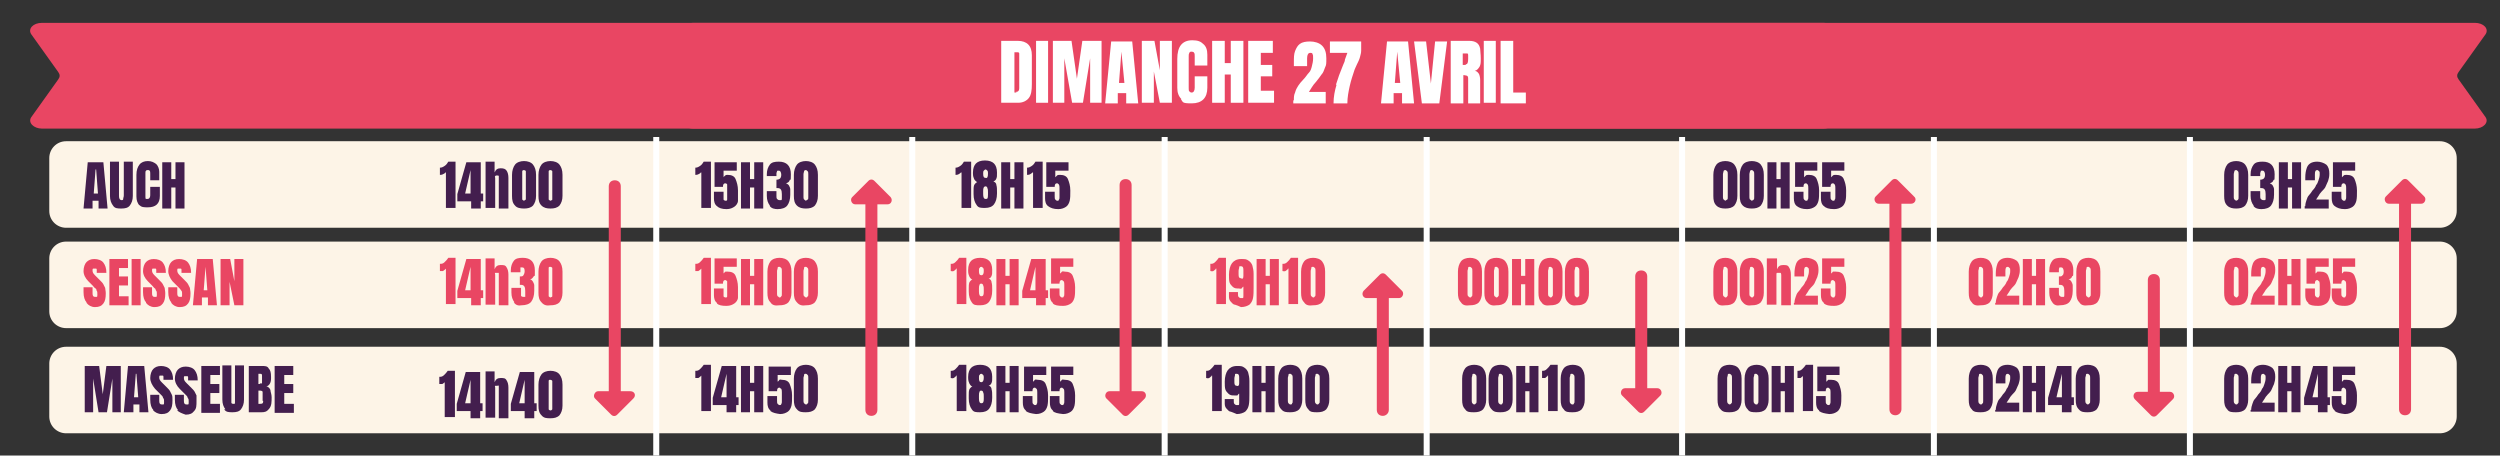 <svg xmlns="http://www.w3.org/2000/svg" xmlns:xlink="http://www.w3.org/1999/xlink" id="Calque_1" viewBox="0 0 416 75.8"><rect x="0" y="0" width="416" height="75.8" fill="#333333" stroke="none"/><defs><style>      .st0 {        clip-path: url(#clippath-6);      }      .st1 {        clip-path: url(#clippath-7);      }      .st2 {        clip-path: url(#clippath-4);      }      .st3 {        clip-path: url(#clippath-9);      }      .st4 {        clip-path: url(#clippath-10);      }      .st5 {        fill: #fff;      }      .st6 {        clip-path: url(#clippath-11);      }      .st7 {        fill: none;      }      .st8 {        fill: #431e4e;      }      .st9 {        clip-path: url(#clippath-1);      }      .st10 {        clip-path: url(#clippath-5);      }      .st11 {        clip-path: url(#clippath-8);      }      .st12 {        clip-path: url(#clippath-3);      }      .st13 {        clip-path: url(#clippath-12);      }      .st14 {        fill: #fdf4e7;      }      .st15 {        fill: #e94663;      }      .st16 {        clip-path: url(#clippath-2);      }      .st17 {        clip-path: url(#clippath);      }    </style><clipPath id="clippath"><rect class="st7" x="2" y="-2.9" width="418.2" height="84.7"></rect></clipPath><clipPath id="clippath-1"><rect class="st7" x="2" y="-2.9" width="418.2" height="84.7"></rect></clipPath><clipPath id="clippath-2"><rect class="st7" x="2" y="-2.9" width="418.2" height="84.7"></rect></clipPath><clipPath id="clippath-3"><rect class="st7" x="2" y="-2.9" width="418.2" height="84.7"></rect></clipPath><clipPath id="clippath-4"><rect class="st7" x="2" y="-2.9" width="418.2" height="84.7"></rect></clipPath><clipPath id="clippath-5"><rect class="st7" x="2" y="-2.9" width="418.2" height="84.7"></rect></clipPath><clipPath id="clippath-6"><rect class="st7" x="2" y="-2.9" width="418.2" height="84.7"></rect></clipPath><clipPath id="clippath-7"><rect class="st7" x="2" y="-2.9" width="418.2" height="84.7"></rect></clipPath><clipPath id="clippath-8"><rect class="st7" x="2" y="-2.9" width="418.2" height="84.7"></rect></clipPath><clipPath id="clippath-9"><rect class="st7" x="2" y="-2.9" width="418.2" height="84.7"></rect></clipPath><clipPath id="clippath-10"><rect class="st7" x="2" y="-2.9" width="418.2" height="84.7"></rect></clipPath><clipPath id="clippath-11"><rect class="st7" x="2" y="-2.9" width="418.2" height="84.7"></rect></clipPath><clipPath id="clippath-12"><rect class="st7" x="2" y="-2.9" width="418.2" height="84.7"></rect></clipPath></defs><g><g class="st17"><path class="st15" d="M115.4,21.4h296.4c1.4,0,2.4-1,1.8-1.9l-4.5-6.3c-.3-.4-.3-.8,0-1.2l4.5-6.3c.6-.9-.3-1.9-1.8-1.9H115.4c-1.1,0-2,.6-2,1.3v15c0,.7.9,1.3,2,1.3"></path></g><g class="st9"><path class="st15" d="M303.4,21.4H7c-1.4,0-2.4-1-1.8-1.9l4.5-6.3c.3-.4.3-.8,0-1.2l-4.5-6.3c-.6-.9.3-1.9,1.8-1.9h296.4c1.1,0,1.9.6,1.9,1.3v15c0,.7-.8,1.3-1.9,1.3"></path></g><g class="st16"><path class="st14" d="M11,40.2c-1.6,0-2.8,1.3-2.8,2.8v8.8c0,1.6,1.3,2.8,2.8,2.8h395c1.6,0,2.8-1.3,2.8-2.8v-8.8c0-1.6-1.3-2.8-2.8-2.8H11Z"></path></g><g class="st12"><path class="st14" d="M11,23.5c-1.6,0-2.8,1.3-2.8,2.8v8.8c0,1.6,1.3,2.8,2.8,2.8h395c1.6,0,2.8-1.3,2.8-2.8v-8.8c0-1.6-1.3-2.8-2.8-2.8H11Z"></path></g><g class="st2"><path class="st14" d="M11,57.7c-1.6,0-2.8,1.3-2.8,2.8v8.8c0,1.6,1.3,2.8,2.8,2.8h395c1.6,0,2.8-1.3,2.8-2.8v-8.8c0-1.6-1.3-2.8-2.8-2.8,0,0-395,0-395,0Z"></path></g></g><g><path class="st8" d="M13.9,34.7l.7-7.7h2.6l.7,7.7h-1.5v-1.3h-1v1.3h-1.5ZM15.6,32.2h.7l-.3-4h-.1l-.3,4Z"></path><path class="st8" d="M18.8,34.2c-.3-.4-.5-.9-.5-1.6v-5.7h1.5v5.6c0,.2,0,.4.1.6,0,0,.1.2.3.2s.3,0,.3-.2.1-.3.1-.6v-5.6h1.5v5.7c0,.7-.2,1.2-.5,1.6-.3.4-.8.5-1.4.5-.6,0-1.1,0-1.4-.5Z"></path><path class="st8" d="M23.2,34.2c-.3-.4-.5-.8-.5-1.5v-3.6c0-.8.2-1.3.5-1.7.3-.4.8-.6,1.4-.6s1,.2,1.4.5c.3.3.5.8.5,1.3v1.4h-1.5v-1.1c0-.2,0-.4-.1-.5s-.1-.1-.3-.1-.2,0-.3.1c-.1.1-.1.2-.1.4v3.9c0,.2,0,.4.1.4q.1,0,.3,0c.2,0,.4-.2.4-.6v-1.4h1.6v1.5c0,1.3-.7,1.9-2,1.9-.6,0-1.1,0-1.4-.4Z"></path><path class="st8" d="M27,34.7v-7.7h1.5v2.8h.7v-2.8h1.5v7.7h-1.5v-3.5h-.7v3.5h-1.5Z"></path></g><g><path class="st8" d="M74.1,28.7c0,.1-.2.2-.4.3-.2.1-.4.1-.5.1v-1.2c.3,0,.5-.1.8-.3s.4-.4.6-.7h1.2v7.7h-1.6v-5.9h0Z"></path><path class="st8" d="M78.4,34.7v-1.2h-2.3v-1.2l1.5-5.3h2.4v5.2h.4v1.3h-.4v1.2h-1.6ZM77.4,32.2h.9v-3.9l-.9,3.9Z"></path><path class="st8" d="M80.7,26.9h1.6v1.8c.2-.5.5-.7,1-.7s.8.1,1,.4.3.7.3,1.2v5.1h-1.6v-5c0-.1,0-.3,0-.4s-.2-.1-.3-.1-.2,0-.3.1,0,.2,0,.3v5h-1.6v-7.7h0Z"></path><path class="st8" d="M85.7,34.2c-.4-.4-.5-.9-.5-1.6v-3.5c0-.7.2-1.3.5-1.7.3-.4.9-.6,1.5-.6s1.2.2,1.5.6.5.9.5,1.7v3.5c0,.7-.2,1.2-.5,1.6-.4.4-.9.5-1.5.5s-1.2-.1-1.5-.5ZM87.5,33.2c0,0,0-.2,0-.4v-3.8c0-.2,0-.4,0-.5s-.2-.2-.3-.2c-.2,0-.3.1-.3.2s0,.3,0,.5v3.8c0,0,0,.3,0,.4,0,0,.2.2.3.2.1-.1.2-.1.3-.2Z"></path><path class="st8" d="M90.1,34.2c-.4-.4-.5-.9-.5-1.6v-3.5c0-.7.2-1.3.5-1.7.3-.4.9-.6,1.5-.6s1.2.2,1.5.6.5.9.5,1.7v3.5c0,.7-.2,1.2-.5,1.6-.4.4-.9.5-1.5.5s-1.1-.1-1.5-.5ZM91.9,33.2c0,0,0-.2,0-.4v-3.8c0-.2,0-.4,0-.5s-.2-.2-.3-.2c-.2,0-.3.1-.3.2s0,.3,0,.5v3.8c0,0,0,.3,0,.4,0,0,.2.2.3.2.2-.1.3-.1.3-.2Z"></path></g><g><path class="st8" d="M116.6,28.7c0,.1-.2.2-.4.3-.2.1-.4.1-.5.1v-1.2c.3,0,.5-.1.8-.3s.4-.4.6-.7h1.2v7.7h-1.6v-5.9h0Z"></path><path class="st8" d="M119.3,34.3c-.4-.3-.5-.8-.5-1.3v-1.1h1.6v.7c0,.3,0,.5,0,.6s.2.2.3.2c.2,0,.3,0,.3-.2,0,0,0-.3,0-.4v-1.5c0-.2,0-.4,0-.6,0-.1-.2-.2-.3-.2-.3,0-.4.2-.4.6h-1.4v-4.1h3.7v1.4h-2.2v1.1c0-.1.2-.2.3-.3,0-.1.3-.1.4-.1.6,0,1.1.2,1.3.7.2.5.4,1.1.4,1.9s0,1.2,0,1.7c0,.4-.3.8-.6,1-.3.2-.7.4-1.3.4-.8,0-1.3-.2-1.6-.5Z"></path><path class="st8" d="M123.3,34.7v-7.7h1.5v2.8h.7v-2.8h1.5v7.7h-1.5v-3.5h-.7v3.5h-1.5Z"></path><path class="st8" d="M128.1,34.2c-.3-.4-.5-.9-.5-1.6v-.8h1.6v.8c0,.2,0,.4.1.5s.2.2.4.2.2,0,.3,0,.1-.2.1-.3v-.7c0-.7-.2-1-.7-1h-.2v-1.4c.3,0,.5-.1.6-.2s.2-.3.2-.6-.1-.7-.4-.7-.3,0-.3.1-.1.2-.1.3v.5h-1.6v-.3c0-.7.2-1.2.5-1.6.3-.4.8-.5,1.5-.5,1.3,0,2,.7,2,2.1s-.1.7-.2,1-.3.4-.6.5c.2.1.4.2.5.4.1.2.2.4.2.6v.9c0,.8-.2,1.4-.5,1.8-.3.4-.9.6-1.6.6-.5,0-1-.1-1.3-.5Z"></path><path class="st8" d="M132.6,34.2c-.4-.4-.5-.9-.5-1.6v-3.5c0-.7.2-1.3.5-1.7.3-.4.9-.6,1.5-.6s1.2.2,1.5.6.5.9.5,1.7v3.5c0,.7-.2,1.2-.5,1.6-.4.4-.9.5-1.5.5s-1.1-.1-1.5-.5ZM134.4,33.2c.1,0,.1-.2.1-.4v-3.8c0-.2,0-.4-.1-.5s-.2-.2-.3-.2c-.2,0-.3.1-.3.2s-.1.3-.1.5v3.8c0,0,0,.3.1.4.1,0,.2.2.3.2.1-.1.2-.1.3-.2Z"></path></g><g><path class="st8" d="M159.9,28.7c-.1.1-.2.2-.4.3-.2.1-.4.1-.5.1v-1.2c.3,0,.5-.1.8-.3s.4-.4.6-.7h1.2v7.7h-1.6v-5.9h-.1Z"></path><path class="st8" d="M162.5,34.1c-.3-.4-.5-1-.5-1.8v-.5c0-.4,0-.7.1-1,.1-.2.3-.4.5-.5-.2-.1-.4-.3-.5-.5s-.2-.5-.2-.9v-.2c0-.7.2-1.2.5-1.5s.8-.5,1.5-.5,1.2.2,1.5.5.5.8.5,1.5,0,.7-.1,1-.3.4-.5.5c.3.1.5.3.5.6.1.3.1.7.1,1.2v.2c0,.8-.2,1.4-.5,1.8-.3.4-.8.6-1.5.6s-1.1,0-1.4-.5ZM164.4,32.4v-.4c0-.3,0-.5-.1-.7,0-.2-.2-.3-.3-.3s-.3.1-.3.2c-.1.2-.1.4-.1.6v.2h0v.3c0,.5.1.8.4.8s.4,0,.4-.7ZM164.4,28.9c0-.2,0-.4-.1-.5s-.2-.2-.3-.2-.2.1-.3.2-.1.3-.1.5c0,.5.1.7.4.7.3.1.4-.2.4-.7Z"></path><path class="st8" d="M166.6,34.7v-7.7h1.5v2.8h.7v-2.8h1.5v7.7h-1.5v-3.5h-.7v3.5h-1.5Z"></path><path class="st8" d="M171.8,28.7c-.1.1-.2.2-.4.3-.2.1-.4.1-.5.1v-1.2c.3,0,.5-.1.8-.3s.4-.4.6-.7h1.2v7.7h-1.6v-5.9h-.1Z"></path><path class="st8" d="M174.4,34.3c-.4-.3-.5-.8-.5-1.3v-1.1h1.6v.7c0,.3,0,.5.1.6s.2.2.3.2c.2,0,.3,0,.3-.2.1,0,.1-.3.1-.4v-1.5c0-.2,0-.4-.1-.6-.1-.1-.2-.2-.3-.2-.3,0-.4.2-.4.6h-1.4v-4.1h3.7v1.4h-2.2v1.1c.1-.1.2-.2.3-.3.1-.1.3-.1.5-.1.6,0,1.1.2,1.3.7s.4,1.1.4,1.9,0,1.2-.1,1.7c-.1.4-.3.8-.6,1s-.7.4-1.3.4c-.8,0-1.3-.2-1.7-.5Z"></path></g><g><path class="st8" d="M285.6,34.2c-.4-.4-.5-.9-.5-1.6v-3.5c0-.7.2-1.3.5-1.7.3-.4.9-.6,1.5-.6s1.2.2,1.5.6.5.9.5,1.7v3.5c0,.7-.2,1.2-.5,1.6-.4.4-.9.5-1.5.5s-1.1-.1-1.5-.5ZM287.4,33.2c.1,0,.1-.2.1-.4v-3.8c0-.2,0-.4-.1-.5s-.2-.2-.3-.2c-.2,0-.3.1-.3.2s-.1.3-.1.5v3.8c0,0,0,.3.1.4.1,0,.2.2.3.2.1-.1.2-.1.3-.2Z"></path><path class="st8" d="M290,34.2c-.4-.4-.5-.9-.5-1.6v-3.5c0-.7.2-1.3.5-1.7.3-.4.9-.6,1.5-.6s1.2.2,1.5.6.5.9.5,1.7v3.5c0,.7-.2,1.2-.5,1.6-.4.4-.9.5-1.5.5s-1.1-.1-1.5-.5ZM291.8,33.2c.1,0,.1-.2.1-.4v-3.8c0-.2,0-.4-.1-.5s-.2-.2-.3-.2c-.2,0-.3.1-.3.2s-.1.3-.1.5v3.8c0,0,0,.3.1.4.1,0,.2.2.3.2.2-.1.3-.1.3-.2Z"></path><path class="st8" d="M294.1,34.7v-7.7h1.5v2.8h.7v-2.8h1.5v7.7h-1.5v-3.5h-.7v3.5h-1.5Z"></path><path class="st8" d="M299,34.3c-.4-.3-.5-.8-.5-1.3v-1.1h1.6v.7c0,.3,0,.5.1.6s.2.2.3.2c.2,0,.3,0,.3-.2.1,0,.1-.3.1-.4v-1.5c0-.2,0-.4-.1-.6-.1-.1-.2-.2-.3-.2-.3,0-.4.2-.4.6h-1.4v-4.1h3.7v1.4h-2.2v1.1c.1-.1.2-.2.3-.3.1-.1.3-.1.5-.1.6,0,1.1.2,1.3.7s.4,1.1.4,1.9,0,1.2-.1,1.7c-.1.4-.3.8-.6,1s-.7.4-1.3.4c-.8,0-1.3-.2-1.7-.5Z"></path><path class="st8" d="M303.5,34.3c-.4-.3-.5-.8-.5-1.3v-1.1h1.6v.7c0,.3,0,.5.1.6s.2.2.3.2c.2,0,.3,0,.3-.2.1,0,.1-.3.1-.4v-1.5c0-.2,0-.4-.1-.6-.1-.1-.2-.2-.3-.2-.3,0-.4.2-.4.6h-1.4v-4.1h3.7v1.4h-2.2v1.1c.1-.1.2-.2.3-.3.1-.1.3-.1.5-.1.6,0,1.1.2,1.3.7s.4,1.1.4,1.9,0,1.2-.1,1.7c-.1.4-.3.8-.6,1s-.7.4-1.3.4c-.9,0-1.4-.2-1.7-.5Z"></path></g><g><path class="st8" d="M370.6,34.2c-.4-.4-.5-.9-.5-1.6v-3.5c0-.7.2-1.3.5-1.7.3-.4.9-.6,1.5-.6s1.2.2,1.5.6.5.9.5,1.7v3.5c0,.7-.2,1.2-.5,1.6-.4.4-.9.5-1.5.5s-1.1-.1-1.5-.5ZM372.4,33.2c.1,0,.1-.2.1-.4v-3.8c0-.2,0-.4-.1-.5s-.2-.2-.3-.2c-.2,0-.3.1-.3.2s-.1.3-.1.5v3.8c0,0,0,.3.1.4.1,0,.2.2.3.2.2-.1.3-.1.3-.2Z"></path><path class="st8" d="M375,34.2c-.3-.4-.5-.9-.5-1.6v-.8h1.6v.8c0,.2,0,.4.1.5s.2.2.4.2.2,0,.3,0c.1,0,.1-.2.1-.3v-.7c0-.7-.2-1-.7-1h-.2v-1.4c.3,0,.5-.1.6-.2s.2-.3.2-.6-.1-.7-.4-.7-.3,0-.3.1-.1.2-.1.3v.5h-1.6v-.3c0-.7.2-1.2.5-1.6s.8-.5,1.5-.5c1.3,0,2,.7,2,2.1s-.1.7-.2,1-.3.4-.6.5c.2.1.4.2.5.4.1.2.2.4.2.6v.9c0,.8-.2,1.4-.5,1.8-.3.4-.9.6-1.6.6-.5,0-1-.1-1.3-.5Z"></path><path class="st8" d="M379.2,34.7v-7.7h1.5v2.8h.7v-2.8h1.5v7.7h-1.5v-3.5h-.7v3.5h-1.5Z"></path><path class="st8" d="M383.6,34.3c0-.4.1-.7.2-1s.2-.6.4-.8.4-.5.6-.8c.3-.3.5-.6.6-.9.2-.2.3-.5.4-.8s.2-.6.2-1,0-.4-.1-.5-.2-.2-.3-.2c-.3,0-.4.2-.4.7v1h-1.6v-.5c0-.6.1-1.1.2-1.4.1-.4.3-.7.6-.9.3-.2.7-.3,1.2-.3s1.1.2,1.5.5c.4.4.5.9.5,1.5s-.1.8-.2,1.2c-.1.3-.3.6-.4.9s-.4.6-.7.9c-.2.2-.4.5-.5.7s-.3.4-.4.6h2.1v1.5h-4v-.4h0Z"></path><path class="st8" d="M388.5,34.3c-.4-.3-.5-.8-.5-1.3v-1.1h1.6v.7c0,.3,0,.5.1.6s.2.2.3.2c.2,0,.3,0,.3-.2.1,0,.1-.3.1-.4v-1.5c0-.2,0-.4-.1-.6-.1-.1-.2-.2-.3-.2-.3,0-.4.2-.4.6h-1.4v-4.1h3.7v1.4h-2.2v1.1c.1-.1.2-.2.3-.3.1-.1.3-.1.5-.1.6,0,1.1.2,1.3.7s.4,1.1.4,1.9,0,1.2-.1,1.7c-.1.4-.3.8-.6,1s-.7.4-1.3.4c-.8,0-1.3-.2-1.7-.5Z"></path></g><g><path class="st15" d="M14.4,50.3c-.3-.3-.5-.9-.5-1.7v-.8h1.5v1c0,.4.1.6.4.6s.2,0,.3,0c.1,0,.1-.2.1-.4,0-.3,0-.5-.1-.6s0-.3-.2-.4-.3-.3-.5-.5l-.7-.7c-.5-.5-.8-1.1-.8-1.7s.2-1.2.5-1.5.7-.5,1.3-.5,1.2.2,1.5.6c.3.4.5.9.5,1.7h-1.6v-.5c0,0,0-.2-.1-.2q-.1,0-.2,0c-.1,0-.2,0-.3,0s-.1.2-.1.3c0,.3.1.5.4.8l.9.9c.2.2.4.4.5.6l.3.6c0,.2.1.5.1.9,0,.8-.1,1.3-.4,1.7s-.7.6-1.4.6c-.6,0-1.1-.3-1.4-.7Z"></path><path class="st15" d="M18.2,50.8v-7.7h3.1v1.5h-1.5v1.4h1.5v1.5h-1.5v1.8h1.6v1.5h-3.2Z"></path><path class="st15" d="M21.9,50.8v-7.7h1.5v7.7h-1.5Z"></path><path class="st15" d="M24.3,50.3c-.3-.3-.5-.9-.5-1.7v-.8h1.5v1c0,.4.1.6.4.6s.2,0,.3,0c.1,0,.1-.2.1-.4,0-.3,0-.5-.1-.6s-.1-.3-.2-.4c-.1,0-.3-.3-.5-.5l-.7-.7c-.5-.5-.8-1.1-.8-1.7s.2-1.2.5-1.5.7-.5,1.3-.5,1.2.2,1.5.6c.3.4.5.9.5,1.7h-1.6v-.5c0,0,0-.2-.1-.2q-.1,0-.2,0c-.1,0-.2,0-.3,0-.1,0-.1.2-.1.3,0,.3.1.5.4.8l.9.9c.2.2.4.4.5.6l.3.6c0,.2.1.5.1.9,0,.8-.1,1.3-.4,1.7s-.7.6-1.4.6c-.6,0-1.1-.3-1.4-.7Z"></path><path class="st15" d="M28.5,50.3c-.3-.3-.5-.9-.5-1.7v-.8h1.5v1c0,.4.1.6.4.6s.2,0,.3,0c.1,0,.1-.2.1-.4,0-.3,0-.5-.1-.6s-.2-.3-.3-.4-.3-.3-.5-.5l-.7-.7c-.4-.5-.7-1.1-.7-1.7s.2-1.2.5-1.5.7-.5,1.3-.5,1.2.2,1.5.6c.3.4.5.9.5,1.7h-1.6v-.5c0,0,0-.2-.1-.2q-.1,0-.2,0c-.1,0-.2,0-.3,0-.1,0-.1.2-.1.3,0,.3.1.5.4.8l.9.9c.2.2.4.4.5.6l.3.6c0,.2.1.5.1.9,0,.8-.1,1.3-.4,1.7s-.7.6-1.4.6c-.6,0-1.1-.3-1.4-.7Z"></path><path class="st15" d="M32.1,50.8l.7-7.7h2.6l.7,7.7h-1.5v-1.3h-1v1.3h-1.5ZM33.8,48.3h.7l-.3-3.9h0l-.3,3.9Z"></path><path class="st15" d="M36.7,50.8v-7.7h1.6l.7,3.7v-3.7h1.5v7.7h-1.5l-.8-3.9v3.9h-1.5Z"></path></g><g><path class="st15" d="M74.1,44.8c0,0-.2.2-.4.3-.2,0-.4,0-.5,0v-1.2c.3,0,.5,0,.8-.3s.4-.4.6-.7h1.2v7.7h-1.6v-5.9h0Z"></path><path class="st15" d="M78.4,50.8v-1.2h-2.3v-1.2l1.5-5.3h2.4v5.2h.4v1.3h-.4v1.2h-1.6ZM77.4,48.3h.9v-3.9l-.9,3.9Z"></path><path class="st15" d="M80.7,43h1.6v1.8c.2-.5.5-.7,1-.7s.8,0,1,.4c.2.3.3.7.3,1.2v5.1h-1.6v-5c0,0,0-.3,0-.4,0,0-.2,0-.3,0s-.2,0-.3,0,0,.2,0,.3v5h-1.6v-7.7h0Z"></path><path class="st15" d="M85.6,50.3c-.3-.4-.5-.9-.5-1.6v-.8h1.6v.8c0,.2,0,.4,0,.5s.2.2.4.2.2,0,.3,0c0,0,0-.2,0-.3v-.7c0-.7-.2-1-.7-1h-.2v-1.4c.3,0,.5,0,.6-.2,0,0,.2-.3.2-.6s0-.7-.4-.7-.3,0-.3,0,0,.2,0,.3v.5h-1.6v-.3c0-.7.2-1.2.5-1.6s.8-.5,1.5-.5c1.3,0,2,.7,2,2.1s0,.7-.2,1-.3.4-.6.5c.2,0,.4.2.5.4s.2.4.2.6v.9c0,.8-.2,1.4-.5,1.8-.3.4-.9.6-1.6.6-.5.1-1,0-1.3-.5Z"></path><path class="st15" d="M90.1,50.3c-.4-.4-.5-.9-.5-1.6v-3.5c0-.7.2-1.3.5-1.7s.9-.6,1.5-.6,1.2.2,1.5.6c.3.4.5.9.5,1.7v3.5c0,.7-.2,1.2-.5,1.6-.4.4-.9.5-1.5.5-.6.1-1.1,0-1.5-.5ZM91.9,49.3c0,0,0-.3,0-.4v-3.8c0-.2,0-.4,0-.5s-.2-.2-.3-.2c-.2,0-.3,0-.3.2s0,.3,0,.5v3.8c0,0,0,.3,0,.4,0,0,.2.2.3.2.2-.1.3-.1.3-.2Z"></path></g><g><path class="st15" d="M116.6,44.8c0,0-.2.2-.4.3-.2,0-.4,0-.5,0v-1.2c.3,0,.5,0,.8-.3s.4-.4.6-.7h1.2v7.7h-1.6v-5.9h0Z"></path><path class="st15" d="M119.3,50.4c-.4-.3-.5-.8-.5-1.3v-1.1h1.6v.7c0,.3,0,.5,0,.6s.2.2.3.2c.2,0,.3,0,.3-.2,0,0,0-.3,0-.4v-1.5c0-.2,0-.4,0-.6,0,0-.2-.2-.3-.2-.3,0-.4.2-.4.6h-1.4v-4.2h3.7v1.4h-2.2v1.1c0,0,.2-.2.3-.3,0,0,.3,0,.4,0,.6,0,1.1.2,1.3.7.2.5.4,1.1.4,1.9s0,1.2,0,1.7c0,.4-.3.8-.6,1-.3.2-.7.4-1.3.4-.8,0-1.3-.1-1.6-.4Z"></path><path class="st15" d="M123.3,50.8v-7.7h1.5v2.8h.7v-2.8h1.5v7.7h-1.5v-3.5h-.7v3.5h-1.5Z"></path><path class="st15" d="M128.2,50.3c-.4-.4-.5-.9-.5-1.6v-3.5c0-.7.2-1.3.5-1.7s.9-.6,1.5-.6,1.2.2,1.5.6c.3.4.5.9.5,1.7v3.5c0,.7-.2,1.2-.5,1.6-.4.4-.9.5-1.5.5-.7.1-1.2,0-1.5-.5ZM130,49.3c.1,0,.1-.2.1-.4v-3.8c0-.2,0-.4-.1-.5s-.2-.2-.3-.2c-.2,0-.3,0-.3.2s-.1.3-.1.5v3.8c0,0,0,.3.1.4.1,0,.2.2.3.2.1,0,.2,0,.3-.2Z"></path><path class="st15" d="M132.6,50.3c-.4-.4-.5-.9-.5-1.6v-3.5c0-.7.2-1.3.5-1.7s.9-.6,1.5-.6,1.2.2,1.5.6c.3.4.5.9.5,1.7v3.5c0,.7-.2,1.2-.5,1.6-.4.4-.9.5-1.5.5-.6.1-1.1,0-1.5-.5ZM134.4,49.3c.1,0,.1-.2.1-.4v-3.8c0-.2,0-.4-.1-.5s-.2-.2-.3-.2c-.2,0-.3,0-.3.2s-.1.3-.1.5v3.8c0,0,0,.3.1.4.1,0,.2.2.3.2.1,0,.2,0,.3-.2Z"></path></g><g><path class="st15" d="M159.1,44.8c-.1,0-.2.2-.4.3s-.4,0-.5,0v-1.2c.3,0,.5,0,.8-.3s.4-.4.6-.7h1.2v7.7h-1.6v-5.9h-.1Z"></path><path class="st15" d="M161.7,50.3c-.3-.4-.5-1-.5-1.8v-.5c0-.4,0-.7.1-1,.1-.2.3-.4.5-.5-.2,0-.4-.3-.5-.5s-.2-.5-.2-.9v-.2c0-.7.2-1.2.5-1.5s.8-.5,1.5-.5,1.2.2,1.5.5.5.8.5,1.5,0,.7-.1,1-.3.4-.5.5c.3,0,.5.3.5.6.1.3.1.7.1,1.2v.2c0,.8-.2,1.4-.5,1.8-.3.4-.8.6-1.5.6s-1.1,0-1.4-.5ZM163.7,48.6v-.4c0-.3,0-.5-.1-.7,0-.2-.2-.3-.3-.3s-.3,0-.3.2c-.1.2-.1.4-.1.6v.2h0v.3c0,.5.1.8.4.8s.4-.2.4-.7ZM163.7,45.1c0-.2,0-.4-.1-.5s-.2-.2-.3-.2-.2,0-.3.2c-.1,0-.1.3-.1.5,0,.5.1.7.4.7s.4-.3.4-.7Z"></path><path class="st15" d="M165.8,50.8v-7.7h1.5v2.8h.7v-2.8h1.5v7.7h-1.5v-3.5h-.7v3.5h-1.5Z"></path><path class="st15" d="M172.4,50.8v-1.2h-2.3v-1.2l1.5-5.3h2.4v5.2h.4v1.3h-.4v1.2h-1.6ZM171.4,48.3h.9v-3.9l-.9,3.9Z"></path><path class="st15" d="M175.2,50.4c-.4-.3-.5-.8-.5-1.3v-1.1h1.6v.7c0,.3,0,.5.1.6s.2.2.3.2c.2,0,.3,0,.3-.2.1,0,.1-.3.1-.4v-1.5c0-.2,0-.4-.1-.6-.1,0-.2-.2-.3-.2-.3,0-.4.2-.4.6h-1.4v-4.2h3.7v1.4h-2.2v1.1c.1,0,.2-.2.3-.3s.3,0,.5,0c.6,0,1.1.2,1.3.7s.4,1.1.4,1.9,0,1.2-.1,1.7c-.1.4-.3.8-.6,1s-.7.4-1.3.4c-.9,0-1.4-.1-1.7-.4Z"></path></g><g><path class="st15" d="M202.3,44.8c-.1,0-.2.2-.4.3s-.4,0-.5,0v-1.2c.3,0,.5,0,.8-.3s.4-.4.6-.7h1.2v7.7h-1.6v-5.9h-.1Z"></path><path class="st15" d="M205.5,50.7c-.3,0-.5-.3-.7-.5s-.3-.5-.3-.8v-.8h1.5v.2c0,.3,0,.5.1.6,0,0,.2.2.3.2.2,0,.3,0,.4,0,.1,0,.1-.2.1-.4v-1.5c-.1,0-.2.2-.3.3s-.3,0-.5,0c-.4,0-.7,0-1-.3-.2-.2-.4-.4-.5-.7s-.1-.8-.1-1.3c0-.8.2-1.5.5-1.9s.8-.7,1.5-.7.9,0,1.3.3c.3.2.5.5.6.8.1.4.2.8.2,1.4v2.1c0,.8,0,1.4-.1,1.9s-.3.8-.6,1.1c-.3.2-.8.4-1.4.4-.4-.2-.7-.3-1-.4ZM206.9,45.9v-1c0-.4-.1-.6-.4-.6s-.3,0-.3.2-.1.3-.1.6v.6c0,.4.1.6.4.6.3.2.4,0,.4-.4Z"></path><path class="st15" d="M209.1,50.8v-7.7h1.5v2.8h.7v-2.8h1.5v7.7h-1.5v-3.5h-.7v3.5h-1.5Z"></path><path class="st15" d="M214.3,44.8c-.1,0-.2.2-.4.3s-.4,0-.5,0v-1.2c.3,0,.5,0,.8-.3s.4-.4.6-.7h1.2v7.7h-1.6v-5.9h-.1Z"></path><path class="st15" d="M217,50.3c-.4-.4-.5-.9-.5-1.6v-3.5c0-.7.2-1.3.5-1.7s.9-.6,1.5-.6,1.2.2,1.5.6c.3.4.5.9.5,1.7v3.5c0,.7-.2,1.2-.5,1.6-.4.4-.9.5-1.5.5-.7.1-1.2,0-1.5-.5ZM218.8,49.3c.1,0,.1-.2.1-.4v-3.8c0-.2,0-.4-.1-.5s-.2-.2-.3-.2c-.2,0-.3,0-.3.2s-.1.3-.1.5v3.8c0,0,0,.3.1.4.1,0,.2.2.3.2.1,0,.2,0,.3-.2Z"></path></g><g><path class="st15" d="M243.1,50.3c-.4-.4-.5-.9-.5-1.6v-3.5c0-.7.2-1.3.5-1.7s.9-.6,1.5-.6,1.2.2,1.5.6c.3.4.5.9.5,1.7v3.5c0,.7-.2,1.2-.5,1.6-.4.4-.9.5-1.5.5-.7.1-1.2,0-1.5-.5ZM244.9,49.3c.1,0,.1-.2.1-.4v-3.8c0-.2,0-.4-.1-.5s-.2-.2-.3-.2c-.2,0-.3,0-.3.2s-.1.3-.1.5v3.8c0,0,0,.3.1.4.1,0,.2.2.3.2.1,0,.2,0,.3-.2Z"></path><path class="st15" d="M247.5,50.3c-.4-.4-.5-.9-.5-1.6v-3.5c0-.7.2-1.3.5-1.7s.9-.6,1.5-.6,1.2.2,1.5.6c.3.4.5.9.5,1.7v3.5c0,.7-.2,1.2-.5,1.6-.4.4-.9.5-1.5.5-.6.1-1.1,0-1.5-.5ZM249.3,49.3c.1,0,.1-.2.1-.4v-3.8c0-.2,0-.4-.1-.5s-.2-.2-.3-.2c-.2,0-.3,0-.3.2s-.1.3-.1.5v3.8c0,0,0,.3.1.4.1,0,.2.2.3.2q.2,0,.3-.2Z"></path><path class="st15" d="M251.6,50.8v-7.7h1.5v2.8h.7v-2.8h1.5v7.7h-1.5v-3.5h-.7v3.5h-1.5Z"></path><path class="st15" d="M256.5,50.3c-.4-.4-.5-.9-.5-1.6v-3.5c0-.7.2-1.3.5-1.7s.9-.6,1.5-.6,1.2.2,1.5.6c.3.4.5.9.5,1.7v3.5c0,.7-.2,1.2-.5,1.6-.4.4-.9.5-1.5.5-.7.1-1.2,0-1.5-.5ZM258.3,49.3c.1,0,.1-.2.1-.4v-3.8c0-.2,0-.4-.1-.5s-.2-.2-.3-.2c-.2,0-.3,0-.3.2s-.1.3-.1.5v3.8c0,0,0,.3.1.4.1,0,.2.2.3.2.1,0,.2,0,.3-.2Z"></path><path class="st15" d="M260.9,50.3c-.4-.4-.5-.9-.5-1.6v-3.5c0-.7.2-1.3.5-1.7s.9-.6,1.5-.6,1.2.2,1.5.6c.3.4.5.9.5,1.7v3.5c0,.7-.2,1.2-.5,1.6-.4.4-.9.5-1.5.5-.6.1-1.1,0-1.5-.5ZM262.7,49.3c.1,0,.1-.2.1-.4v-3.8c0-.2,0-.4-.1-.5s-.2-.2-.3-.2c-.2,0-.3,0-.3.2s-.1.3-.1.5v3.8c0,0,0,.3.1.4.1,0,.2.2.3.2,0,0,.2,0,.3-.2Z"></path></g><g><path class="st15" d="M285.6,50.3c-.4-.4-.5-.9-.5-1.6v-3.5c0-.7.2-1.3.5-1.7s.9-.6,1.5-.6,1.2.2,1.5.6c.3.4.5.9.5,1.7v3.5c0,.7-.2,1.2-.5,1.6-.4.4-.9.5-1.5.5-.7.1-1.2,0-1.5-.5ZM287.4,49.3c.1,0,.1-.2.1-.4v-3.8c0-.2,0-.4-.1-.5s-.2-.2-.3-.2c-.2,0-.3,0-.3.2s-.1.3-.1.5v3.8c0,0,0,.3.1.4.1,0,.2.2.3.2.1,0,.2,0,.3-.2Z"></path><path class="st15" d="M290,50.3c-.4-.4-.5-.9-.5-1.6v-3.5c0-.7.2-1.3.5-1.7s.9-.6,1.5-.6,1.2.2,1.5.6c.3.4.5.9.5,1.7v3.5c0,.7-.2,1.2-.5,1.6-.4.4-.9.5-1.5.5-.6.1-1.1,0-1.5-.5ZM291.8,49.3c.1,0,.1-.2.1-.4v-3.8c0-.2,0-.4-.1-.5s-.2-.2-.3-.2c-.2,0-.3,0-.3.2s-.1.3-.1.5v3.8c0,0,0,.3.1.4.1,0,.2.2.3.2.1,0,.2,0,.3-.2Z"></path><path class="st15" d="M294.1,43h1.6v1.8c.2-.5.5-.7,1-.7s.8,0,1,.4c.2.3.3.7.3,1.2v5.1h-1.6v-5c0,0,0-.3-.1-.4-.1,0-.2,0-.3,0s-.2,0-.3,0c-.1,0-.1.2-.1.3v5h-1.6v-7.7h.1Z"></path><path class="st15" d="M298.6,50.4c0-.4.1-.7.2-1s.2-.6.4-.8.4-.5.6-.8c.3-.3.5-.6.6-.9.2-.2.3-.5.4-.8s.2-.6.2-1,0-.4-.1-.5-.2-.2-.3-.2c-.3,0-.4.2-.4.7v.9h-1.6v-.5c0-.6.1-1.1.2-1.4.1-.4.3-.7.6-.9.3-.2.7-.3,1.2-.3s1.1.2,1.5.5c.4.4.5.9.5,1.5s-.1.8-.2,1.2c-.1.3-.3.6-.4.9s-.4.6-.7.9c-.2.2-.4.5-.5.7s-.3.4-.4.6h2.1v1.5h-4v-.3h0Z"></path><path class="st15" d="M303.5,50.4c-.4-.3-.5-.8-.5-1.3v-1.1h1.6v.7c0,.3,0,.5.1.6s.2.2.3.2c.2,0,.3,0,.3-.2.1,0,.1-.3.1-.4v-1.5c0-.2,0-.4-.1-.6-.1,0-.2-.2-.3-.2-.3,0-.4.2-.4.6h-1.4v-4.2h3.7v1.4h-2.2v1.1c.1,0,.2-.2.3-.3.1,0,.3,0,.5,0,.6,0,1.1.2,1.3.7s.4,1.1.4,1.9,0,1.2-.1,1.7c-.1.4-.3.8-.6,1s-.7.4-1.3.4c-.9,0-1.3-.1-1.7-.4Z"></path></g><g><path class="st15" d="M328.1,50.3c-.4-.4-.5-.9-.5-1.6v-3.5c0-.7.2-1.3.5-1.7s.9-.6,1.5-.6,1.2.2,1.5.6c.3.4.5.9.5,1.7v3.5c0,.7-.2,1.2-.5,1.6-.4.4-.9.5-1.5.5-.7.1-1.2,0-1.5-.5ZM329.9,49.3c.1,0,.1-.2.1-.4v-3.8c0-.2,0-.4-.1-.5s-.2-.2-.3-.2c-.2,0-.3,0-.3.2s-.1.3-.1.5v3.8c0,0,0,.3.1.4.1,0,.2.2.3.2.1,0,.2,0,.3-.2Z"></path><path class="st15" d="M332.1,50.4c0-.4.1-.7.2-1s.2-.6.4-.8.4-.5.6-.8c.3-.3.5-.6.6-.9.2-.2.3-.5.4-.8s.2-.6.2-1,0-.4-.1-.5-.2-.2-.3-.2c-.3,0-.4.2-.4.7v.9h-1.6v-.5c0-.6.1-1.1.2-1.4.1-.4.3-.7.6-.9.3-.2.7-.3,1.2-.3s1.1.2,1.5.5c.4.4.5.9.5,1.5s-.1.8-.2,1.2c-.1.3-.3.6-.4.9s-.4.6-.7.9c-.2.2-.4.5-.5.7s-.3.4-.4.6h2.1v1.5h-4v-.3h0Z"></path><path class="st15" d="M336.6,50.8v-7.7h1.5v2.8h.7v-2.8h1.5v7.7h-1.5v-3.5h-.7v3.5h-1.5Z"></path><path class="st15" d="M341.5,50.3c-.3-.4-.5-.9-.5-1.6v-.8h1.6v.8c0,.2,0,.4.1.5s.2.2.4.2.2,0,.3,0c.1,0,.1-.2.1-.3v-.7c0-.7-.2-1-.7-1h-.2v-1.4c.3,0,.5,0,.6-.2.1,0,.2-.3.2-.6s-.1-.7-.4-.7-.3,0-.3,0-.1.2-.1.3v.5h-1.6v-.3c0-.7.2-1.2.5-1.6s.8-.5,1.5-.5c1.3,0,2,.7,2,2.1s-.1.7-.2,1-.3.4-.6.5c.2,0,.4.2.5.4s.2.4.2.6v.9c0,.8-.2,1.4-.5,1.8-.3.4-.9.6-1.6.6-.5.1-1,0-1.3-.5Z"></path><path class="st15" d="M346,50.3c-.4-.4-.5-.9-.5-1.6v-3.5c0-.7.2-1.3.5-1.7s.9-.6,1.5-.6,1.2.2,1.5.6c.3.4.5.9.5,1.7v3.5c0,.7-.2,1.2-.5,1.6-.4.4-.9.5-1.5.5-.7.1-1.2,0-1.5-.5ZM347.8,49.3c.1,0,.1-.2.1-.4v-3.8c0-.2,0-.4-.1-.5s-.2-.2-.3-.2c-.2,0-.3,0-.3.2s-.1.3-.1.5v3.8c0,0,0,.3.1.4.1,0,.2.2.3.2.1,0,.2,0,.3-.2Z"></path></g><g><path class="st15" d="M370.6,50.3c-.4-.4-.5-.9-.5-1.6v-3.5c0-.7.2-1.3.5-1.7s.9-.6,1.5-.6,1.2.2,1.5.6c.3.4.5.9.5,1.7v3.5c0,.7-.2,1.2-.5,1.6-.4.4-.9.5-1.5.5-.7.1-1.2,0-1.5-.5ZM372.4,49.3c.1,0,.1-.2.1-.4v-3.8c0-.2,0-.4-.1-.5s-.2-.2-.3-.2c-.2,0-.3,0-.3.2s-.1.3-.1.5v3.8c0,0,0,.3.1.4.1,0,.2.2.3.2.1,0,.2,0,.3-.2Z"></path><path class="st15" d="M374.6,50.4c0-.4.1-.7.2-1s.2-.6.4-.8.4-.5.6-.8c.3-.3.5-.6.6-.9.2-.2.3-.5.4-.8s.2-.6.2-1,0-.4-.1-.5-.2-.2-.3-.2c-.3,0-.4.2-.4.7v.9h-1.6v-.5c0-.6.1-1.1.2-1.4.1-.4.3-.7.6-.9.3-.2.7-.3,1.2-.3s1.1.2,1.5.5c.4.4.5.9.5,1.5s-.1.8-.2,1.2c-.1.3-.3.6-.4.9s-.4.6-.7.9c-.2.2-.4.5-.5.7s-.3.4-.4.6h2.1v1.5h-4v-.3h0Z"></path><path class="st15" d="M379.1,50.8v-7.7h1.5v2.8h.7v-2.8h1.5v7.7h-1.5v-3.5h-.7v3.5h-1.5Z"></path><path class="st15" d="M384.1,50.4c-.4-.3-.5-.8-.5-1.3v-1.1h1.6v.7c0,.3,0,.5.1.6s.2.2.3.2c.2,0,.3,0,.3-.2.1,0,.1-.3.1-.4v-1.5c0-.2,0-.4-.1-.6-.1,0-.2-.2-.3-.2-.3,0-.4.2-.4.6h-1.4v-4.2h3.7v1.4h-2.2v1.1c.1,0,.2-.2.3-.3.1,0,.3,0,.5,0,.6,0,1.1.2,1.3.7s.4,1.1.4,1.9,0,1.2-.1,1.7c-.1.4-.3.8-.6,1s-.7.4-1.3.4c-.9,0-1.4-.1-1.7-.4Z"></path><path class="st15" d="M388.5,50.4c-.4-.3-.5-.8-.5-1.3v-1.1h1.6v.7c0,.3,0,.5.1.6s.2.2.3.2c.2,0,.3,0,.3-.2.1,0,.1-.3.1-.4v-1.5c0-.2,0-.4-.1-.6-.1,0-.2-.2-.3-.2-.3,0-.4.2-.4.6h-1.4v-4.2h3.7v1.4h-2.2v1.1c.1,0,.2-.2.3-.3.1,0,.3,0,.5,0,.6,0,1.1.2,1.3.7s.4,1.1.4,1.9,0,1.2-.1,1.7c-.1.4-.3.8-.6,1s-.7.4-1.3.4c-.8,0-1.3-.1-1.7-.4Z"></path></g><g><path class="st8" d="M14.1,68.6v-7.7h2.4l.6,4.7.6-4.7h2.4v7.7h-1.4v-5.6l-.9,5.6h-1.4l-.9-5.6v5.6h-1.4Z"></path><path class="st8" d="M20.6,68.6l.7-7.7h2.7l.7,7.7h-1.5v-1.3h-1v1.3h-1.6ZM22.3,66.1h.7l-.3-3.9h-.1l-.3,3.9Z"></path><path class="st8" d="M25.5,68.2c-.3-.3-.5-.9-.5-1.7v-.8h1.5v1c0,.4.1.6.4.6s.2,0,.3,0c.1,0,.1-.2.1-.4,0-.3,0-.5-.1-.6s-.1-.3-.2-.4-.3-.3-.5-.5l-.7-.7c-.5-.6-.8-1.2-.8-1.8s.2-1.2.5-1.5.7-.5,1.3-.5,1.2.2,1.5.6c.3.4.5.9.5,1.7h-1.6v-.5c0,0,0-.2-.1-.2q-.1,0-.2,0c-.1,0-.2,0-.3,0-.1,0-.1.2-.1.3,0,.3.1.5.4.8l.9.9c.2.2.4.4.5.6s.2.4.3.6.1.5.1.9c0,.8-.1,1.3-.4,1.7-.3.4-.7.6-1.4.6-.6,0-1.1-.3-1.4-.6Z"></path><path class="st8" d="M29.6,68.2c-.3-.3-.5-.9-.5-1.7v-.8h1.5v1c0,.4.1.6.4.6s.2,0,.3,0c.1,0,.1-.2.1-.4,0-.3,0-.5-.1-.6s-.1-.3-.2-.4-.3-.3-.5-.5l-.7-.7c-.5-.5-.8-1.1-.8-1.7s.2-1.2.5-1.5.7-.5,1.3-.5,1.2.2,1.5.6c.3.4.5.9.5,1.7h-1.6v-.5c0,0,0-.2-.1-.2q-.1,0-.2,0c-.1,0-.2,0-.3,0-.1,0-.1.2-.1.3,0,.3.1.5.4.8l.9.9c.2.2.4.4.5.6l.3.6c0,.2,0,.5,0,.9,0,.8,0,1.3-.4,1.7-.3.4-.7.6-1.4.6-.6-.2-1.1-.4-1.4-.7Z"></path><path class="st8" d="M33.5,68.6v-7.7h3.1v1.5h-1.6v1.5h1.5v1.5h-1.5v1.8h1.6v1.5h-3.1Z"></path><path class="st8" d="M37.5,68.1c-.3-.4-.5-.9-.5-1.6v-5.7h1.5v5.6c0,.2,0,.4,0,.6,0,0,0,.2.3.2s.3,0,.3-.2,0-.3,0-.6v-5.6h1.5v5.7c0,.7-.2,1.2-.5,1.6s-.8.5-1.4.5c-.6,0-1.1,0-1.4-.5Z"></path><path class="st8" d="M41.4,60.9h2.1c.6,0,1,0,1.2.4.3.3.4.7.4,1.4v.3c0,.7-.3,1.2-.8,1.3.3,0,.6.3.7.6,0,.3.2.7.2,1.2,0,.8,0,1.4-.4,1.9s-.7.6-1.3.6h-2.1s0-7.7,0-7.7ZM43.3,63.8c0,0,.2,0,.3,0,0,0,0-.2,0-.4v-.8c0-.3,0-.4-.3-.4h-.3v1.7h.2ZM43.7,66.7v-1c0-.2,0-.4,0-.5s-.2-.2-.4-.2h-.3v2.2h.2c.4,0,.6,0,.6-.5Z"></path><path class="st8" d="M45.7,68.6v-7.7h3.1v1.5h-1.5v1.5h1.5v1.5h-1.5v1.8h1.6v1.5h-3.2Z"></path></g><g><path class="st8" d="M74,63.6c0,0-.2.2-.4.3-.2,0-.4,0-.5,0v-1.2c.3,0,.5,0,.8-.3s.4-.4.6-.7h1.2v7.7h-1.7v-5.9Z"></path><path class="st8" d="M78.3,69.6v-1.2h-2.3v-1.2l1.5-5.3h2.4v5.2h.4v1.3h-.4v1.2s-1.6,0-1.6,0ZM77.4,67.1h.9v-3.9l-.9,3.9Z"></path><path class="st8" d="M80.7,61.8h1.6v1.8c.2-.5.5-.7,1-.7s.8,0,1,.4c.2.3.3.7.3,1.2v5.1h-1.6v-5c0,0,0-.3,0-.4s-.2,0-.3,0-.2,0-.3,0,0,.2,0,.3v5h-1.6v-7.7h0Z"></path><path class="st8" d="M87.3,69.6v-1.2h-2.3v-1.2l1.5-5.3h2.4v5.2h.4v1.3h-.4v1.2s-1.6,0-1.6,0ZM86.4,67.1h.9v-3.9l-.9,3.9Z"></path><path class="st8" d="M90.1,69.1c-.4-.4-.5-.9-.5-1.6v-3.5c0-.7.2-1.3.5-1.7s.9-.6,1.5-.6,1.2.2,1.5.6c.3.4.5.9.5,1.7v3.5c0,.7-.2,1.2-.5,1.6-.4.4-.9.5-1.5.5-.6,0-1.1,0-1.5-.5ZM91.9,68.1c0,0,0-.2,0-.4v-3.8c0-.2,0-.4,0-.5s-.2-.2-.3-.2c-.2,0-.3,0-.3.2s0,.3,0,.5v3.8c0,0,0,.3,0,.4s.2.2.3.2c0,0,.2,0,.3-.2Z"></path></g><g><path class="st8" d="M116.6,62.6c0,0-.2.2-.4.3-.2,0-.4,0-.5,0v-1.2c.3,0,.5,0,.8-.3s.4-.4.6-.7h1.2v7.7h-1.6v-5.9h0Z"></path><path class="st8" d="M120.9,68.6v-1.2h-2.3v-1.2l1.5-5.3h2.4v5.2h.4v1.3h-.4v1.2s-1.6,0-1.6,0ZM120,66.1h.9v-3.9l-.9,3.9Z"></path><path class="st8" d="M123.3,68.6v-7.7h1.5v2.8h.7v-2.8h1.5v7.7h-1.5v-3.5h-.7v3.5h-1.5Z"></path><path class="st8" d="M128.2,68.3c-.4-.3-.5-.8-.5-1.3v-1.1h1.6v.7c0,.3,0,.5.1.6s.2.2.3.2c.2,0,.3,0,.3-.2.1,0,.1-.3.1-.4v-1.5c0-.2,0-.4-.1-.6-.1,0-.2-.2-.3-.2-.3,0-.4.2-.4.6h-1.4v-4.1h3.7v1.4h-2.2v1.1c.1,0,.2-.2.3-.3s.3,0,.4,0c.6,0,1.1.2,1.3.7s.4,1.1.4,1.9,0,1.2-.1,1.7c-.1.4-.3.8-.6,1s-.7.4-1.3.4c-.7-.1-1.2-.2-1.6-.5Z"></path><path class="st8" d="M132.6,68.1c-.4-.4-.5-.9-.5-1.6v-3.5c0-.7.2-1.3.5-1.7s.9-.6,1.5-.6,1.2.2,1.5.6c.3.4.5.9.5,1.7v3.5c0,.7-.2,1.2-.5,1.6-.4.4-.9.5-1.5.5-.6,0-1.1,0-1.5-.5ZM134.4,67.1c.1,0,.1-.2.1-.4v-3.8c0-.2,0-.4-.1-.5s-.2-.2-.3-.2c-.2,0-.3,0-.3.2s-.1.3-.1.5v3.8c0,0,0,.3.1.4s.2.2.3.2c.1,0,.2,0,.3-.2Z"></path></g><g><path class="st8" d="M159.1,62.6c-.1,0-.2.2-.4.3s-.4,0-.5,0v-1.2c.3,0,.5,0,.8-.3s.4-.4.6-.7h1.2v7.7h-1.6v-5.9h-.1Z"></path><path class="st8" d="M161.7,68.1c-.3-.4-.5-1-.5-1.8v-.5c0-.4,0-.7.1-1,.1-.2.3-.4.5-.5-.2,0-.4-.3-.5-.5s-.2-.5-.2-.9v-.2c0-.7.2-1.2.5-1.5s.8-.5,1.5-.5,1.2.2,1.5.5.5.8.5,1.5,0,.7-.1,1-.3.4-.5.5c.3,0,.5.3.5.6.1.3.1.7.1,1.2v.2c0,.8-.2,1.4-.5,1.8s-.8.6-1.5.6-1.1,0-1.4-.5ZM163.7,66.4v-.4c0-.3,0-.5-.1-.7,0-.2-.2-.3-.3-.3s-.3,0-.3.2c-.1.2-.1.4-.1.6v.2h0v.3c0,.5.1.8.4.8s.4-.2.4-.7ZM163.7,62.9c0-.2,0-.4-.1-.5s-.2-.2-.3-.2-.2,0-.3.2c-.1,0-.1.3-.1.5,0,.5.1.7.4.7.2,0,.4-.2.4-.7Z"></path><path class="st8" d="M165.8,68.6v-7.7h1.5v2.8h.7v-2.8h1.5v7.7h-1.5v-3.5h-.7v3.5h-1.5Z"></path><path class="st8" d="M170.7,68.3c-.4-.3-.5-.8-.5-1.3v-1.1h1.6v.7c0,.3,0,.5.1.6s.2.2.3.2c.2,0,.3,0,.3-.2.1,0,.1-.3.1-.4v-1.5c0-.2,0-.4-.1-.6-.1,0-.2-.2-.3-.2-.3,0-.4.2-.4.6h-1.4v-4.1h3.7v1.4h-2.2v1.1c.1,0,.2-.2.3-.3s.3,0,.5,0c.6,0,1.1.2,1.3.7s.4,1.1.4,1.9,0,1.2-.1,1.7c-.1.4-.3.8-.6,1s-.7.4-1.3.4c-.8-.1-1.3-.2-1.7-.5Z"></path><path class="st8" d="M175.2,68.3c-.4-.3-.5-.8-.5-1.3v-1.1h1.6v.7c0,.3,0,.5.1.6s.2.2.3.2c.2,0,.3,0,.3-.2.1,0,.1-.3.1-.4v-1.5c0-.2,0-.4-.1-.6-.1,0-.2-.2-.3-.2-.3,0-.4.2-.4.6h-1.4v-4.1h3.7v1.4h-2.2v1.1c.1,0,.2-.2.3-.3s.3,0,.5,0c.6,0,1.1.2,1.3.7s.4,1.1.4,1.9,0,1.2-.1,1.7c-.1.4-.3.8-.6,1s-.7.4-1.3.4c-.9-.1-1.4-.2-1.7-.5Z"></path></g><g><path class="st8" d="M201.6,62.6c-.1,0-.2.2-.4.3s-.4,0-.5,0v-1.2c.3,0,.5,0,.8-.3s.4-.4.6-.7h1.2v7.7h-1.6v-5.9h-.1Z"></path><path class="st8" d="M204.8,68.5c-.3,0-.5-.3-.7-.5s-.3-.5-.3-.8v-.8h1.5v.2c0,.3,0,.5.1.6,0,0,.2.2.3.2.2,0,.3,0,.4,0,.1,0,.1-.2.1-.4v-1.5c-.1,0-.2.2-.3.3-.1,0-.3,0-.5,0-.4,0-.7,0-1-.3-.2-.2-.4-.4-.5-.7-.1-.3-.1-.8-.1-1.3,0-.8.2-1.5.5-1.9s.8-.7,1.5-.7.9,0,1.3.3c.3.2.5.5.6.8.1.4.2.8.2,1.4v2.1c0,.8,0,1.4-.1,1.9s-.3.8-.6,1.1c-.3.2-.8.4-1.4.4-.4-.2-.8-.3-1-.4ZM206.2,63.8v-1c0-.4-.1-.6-.4-.6s-.3,0-.3.2-.1.3-.1.6v.6c0,.4.1.6.4.6.2.1.4,0,.4-.4Z"></path><path class="st8" d="M208.4,68.6v-7.7h1.5v2.8h.7v-2.8h1.5v7.7h-1.5v-3.5h-.7v3.5h-1.5Z"></path><path class="st8" d="M213.2,68.1c-.4-.4-.5-.9-.5-1.6v-3.5c0-.7.2-1.3.5-1.7s.9-.6,1.5-.6,1.2.2,1.5.6c.3.4.5.9.5,1.7v3.5c0,.7-.2,1.2-.5,1.6-.4.4-.9.5-1.5.5-.6,0-1.1,0-1.5-.5ZM215,67.1c.1,0,.1-.2.1-.4v-3.8c0-.2,0-.4-.1-.5s-.2-.2-.3-.2c-.2,0-.3,0-.3.2s-.1.3-.1.5v3.8c0,0,0,.3.1.4s.2.2.3.2c.2,0,.3,0,.3-.2Z"></path><path class="st8" d="M217.7,68.1c-.4-.4-.5-.9-.5-1.6v-3.5c0-.7.2-1.3.5-1.7s.9-.6,1.5-.6,1.2.2,1.5.6c.3.4.5.9.5,1.7v3.5c0,.7-.2,1.2-.5,1.6-.4.4-.9.5-1.5.5-.7,0-1.2,0-1.5-.5ZM219.5,67.1c.1,0,.1-.2.1-.4v-3.8c0-.2,0-.4-.1-.5s-.2-.2-.3-.2c-.2,0-.3,0-.3.2s-.1.3-.1.5v3.8c0,0,0,.3.1.4s.2.2.3.2c.1,0,.2,0,.3-.2Z"></path></g><g><path class="st8" d="M243.8,68.1c-.4-.4-.5-.9-.5-1.6v-3.5c0-.7.2-1.3.5-1.7s.9-.6,1.5-.6,1.2.2,1.5.6c.3.4.5.9.5,1.7v3.5c0,.7-.2,1.2-.5,1.6-.4.4-.9.5-1.5.5-.7,0-1.2,0-1.5-.5ZM245.6,67.1c.1,0,.1-.2.1-.4v-3.8c0-.2,0-.4-.1-.5s-.2-.2-.3-.2c-.2,0-.3,0-.3.2s-.1.3-.1.5v3.8c0,0,0,.3.1.4s.2.2.3.2c0,0,.2,0,.3-.2Z"></path><path class="st8" d="M248.2,68.1c-.4-.4-.5-.9-.5-1.6v-3.5c0-.7.2-1.3.5-1.7s.9-.6,1.5-.6,1.2.2,1.5.6c.3.4.5.9.5,1.7v3.5c0,.7-.2,1.2-.5,1.6-.4.4-.9.5-1.5.5-.6,0-1.1,0-1.5-.5ZM250,67.1c.1,0,.1-.2.1-.4v-3.8c0-.2,0-.4-.1-.5s-.2-.2-.3-.2c-.2,0-.3,0-.3.2s-.1.3-.1.5v3.8c0,0,0,.3.1.4s.2.2.3.2c.2,0,.3,0,.3-.2Z"></path><path class="st8" d="M252.3,68.6v-7.7h1.5v2.8h.7v-2.8h1.5v7.7h-1.5v-3.5h-.7v3.5h-1.5Z"></path><path class="st8" d="M257.5,62.6c-.1,0-.2.2-.4.3-.2,0-.4,0-.5,0v-1.2c.3,0,.5,0,.8-.3s.4-.4.6-.7h1.2v7.7h-1.6v-5.9h-.1Z"></path><path class="st8" d="M260.2,68.1c-.4-.4-.5-.9-.5-1.6v-3.5c0-.7.2-1.3.5-1.7s.9-.6,1.5-.6,1.2.2,1.5.6c.3.4.5.9.5,1.7v3.5c0,.7-.2,1.2-.5,1.6-.4.4-.9.5-1.5.5-.7,0-1.2,0-1.5-.5ZM261.9,67.1c.1,0,.1-.2.1-.4v-3.8c0-.2,0-.4-.1-.5s-.2-.2-.3-.2c-.2,0-.3,0-.3.2s-.1.3-.1.5v3.8c0,0,0,.3.1.4s.2.2.3.2c.2,0,.3,0,.3-.2Z"></path></g><g><path class="st8" d="M286.3,68.1c-.4-.4-.5-.9-.5-1.6v-3.5c0-.7.2-1.3.5-1.7s.9-.6,1.5-.6,1.2.2,1.5.6c.3.4.5.9.5,1.7v3.5c0,.7-.2,1.2-.5,1.6-.4.4-.9.5-1.5.5-.6,0-1.1,0-1.5-.5ZM288.1,67.1c.1,0,.1-.2.1-.4v-3.8c0-.2,0-.4-.1-.5s-.2-.2-.3-.2c-.2,0-.3,0-.3.2s-.1.3-.1.5v3.8c0,0,0,.3.1.4s.2.2.3.2c0,0,.2,0,.3-.2Z"></path><path class="st8" d="M290.8,68.1c-.4-.4-.5-.9-.5-1.6v-3.5c0-.7.2-1.3.5-1.7s.9-.6,1.5-.6,1.2.2,1.5.6c.3.4.5.9.5,1.7v3.5c0,.7-.2,1.2-.5,1.6-.4.4-.9.5-1.5.5-.7,0-1.2,0-1.5-.5ZM292.5,67.1c.1,0,.1-.2.1-.4v-3.8c0-.2,0-.4-.1-.5s-.2-.2-.3-.2c-.2,0-.3,0-.3.2s-.1.3-.1.5v3.8c0,0,0,.3.1.4s.2.2.3.2c.2,0,.3,0,.3-.2Z"></path><path class="st8" d="M294.8,68.6v-7.7h1.5v2.8h.7v-2.8h1.5v7.7h-1.5v-3.5h-.7v3.5h-1.5Z"></path><path class="st8" d="M300,62.6c-.1,0-.2.2-.4.3-.2,0-.4,0-.5,0v-1.2c.3,0,.5,0,.8-.3s.4-.4.6-.7h1.2v7.7h-1.7v-5.9Z"></path><path class="st8" d="M302.7,68.3c-.4-.3-.5-.8-.5-1.3v-1.1h1.6v.7c0,.3,0,.5.1.6s.2.2.3.2c.2,0,.3,0,.3-.2.1,0,.1-.3.1-.4v-1.5c0-.2,0-.4-.1-.6-.1,0-.2-.2-.3-.2-.3,0-.4.2-.4.6h-1.4v-4.1h3.7v1.4h-2.2v1.1c.1,0,.2-.2.3-.3.1,0,.3,0,.5,0,.6,0,1.1.2,1.3.7s.4,1.1.4,1.9,0,1.2-.1,1.7c-.1.4-.3.8-.6,1s-.7.4-1.3.4c-.8-.1-1.3-.2-1.7-.5Z"></path></g><g><path class="st8" d="M328.1,68.1c-.4-.4-.5-.9-.5-1.6v-3.5c0-.7.2-1.3.5-1.7s.9-.6,1.5-.6,1.2.2,1.5.6c.3.4.5.9.5,1.7v3.5c0,.7-.2,1.2-.5,1.6-.4.4-.9.5-1.5.5-.6,0-1.2,0-1.5-.5ZM329.9,67.1c.1,0,.1-.2.1-.4v-3.8c0-.2,0-.4-.1-.5s-.2-.2-.3-.2c-.2,0-.3,0-.3.2s-.1.3-.1.5v3.8c0,0,0,.3.1.4s.2.2.3.2c.1,0,.2,0,.3-.2Z"></path><path class="st8" d="M332.1,68.2c0-.4.1-.7.2-1s.2-.6.4-.8.4-.5.6-.8c.3-.3.5-.6.6-.9.2-.2.3-.5.4-.8s.2-.6.2-1,0-.4-.1-.5-.2-.2-.3-.2c-.3,0-.4.2-.4.7v.9h-1.6v-.5c0-.6.1-1.1.2-1.4.1-.4.3-.7.6-.9.3-.2.7-.3,1.2-.3s1.1.2,1.5.5c.4.4.5.9.5,1.5s-.1.8-.2,1.2c-.1.3-.3.6-.4.9s-.4.6-.7.9c-.2.2-.4.5-.5.7s-.3.4-.4.6h2.1v1.5h-4v-.3h0Z"></path><path class="st8" d="M336.6,68.6v-7.7h1.5v2.8h.7v-2.8h1.5v7.7h-1.5v-3.5h-.7v3.5h-1.5Z"></path><path class="st8" d="M343.1,68.6v-1.2h-2.3v-1.2l1.5-5.3h2.4v5.2h.4v1.3h-.4v1.2s-1.6,0-1.6,0ZM342.2,66.1h.9v-3.9l-.9,3.9Z"></path><path class="st8" d="M345.9,68.1c-.4-.4-.5-.9-.5-1.6v-3.5c0-.7.2-1.3.5-1.7s.9-.6,1.5-.6,1.2.2,1.5.6c.3.4.5.9.5,1.7v3.5c0,.7-.2,1.2-.5,1.6-.4.4-.9.5-1.5.5-.6,0-1.1,0-1.5-.5ZM347.7,67.1c.1,0,.1-.2.1-.4v-3.8c0-.2,0-.4-.1-.5s-.2-.2-.3-.2c-.2,0-.3,0-.3.2s-.1.3-.1.5v3.8c0,0,0,.3.1.4s.2.2.3.2c0,0,.2,0,.3-.2Z"></path></g><g><path class="st8" d="M370.6,68.1c-.4-.4-.5-.9-.5-1.6v-3.5c0-.7.2-1.3.5-1.7s.9-.6,1.5-.6,1.2.2,1.5.6c.3.4.5.9.5,1.7v3.5c0,.7-.2,1.2-.5,1.6-.4.4-.9.5-1.5.5-.7,0-1.2,0-1.5-.5ZM372.4,67.1c.1,0,.1-.2.1-.4v-3.8c0-.2,0-.4-.1-.5s-.2-.2-.3-.2c-.2,0-.3,0-.3.2s-.1.3-.1.5v3.8c0,0,0,.3.1.4s.2.2.3.2c.1,0,.2,0,.3-.2Z"></path><path class="st8" d="M374.6,68.2c0-.4.1-.7.2-1s.2-.6.4-.8.4-.5.6-.8c.3-.3.5-.6.6-.9.2-.2.3-.5.4-.8s.2-.6.2-1,0-.4-.1-.5-.2-.2-.3-.2c-.3,0-.4.2-.4.7v.9h-1.6v-.5c0-.6.1-1.1.2-1.4.1-.4.3-.7.6-.9.3-.2.7-.3,1.2-.3s1.1.2,1.5.5c.4.4.5.9.5,1.5s-.1.8-.2,1.2c-.1.3-.3.6-.4.9s-.4.6-.7.9c-.2.2-.4.5-.5.7s-.3.4-.4.6h2.1v1.5h-4v-.3h0Z"></path><path class="st8" d="M379.1,68.6v-7.7h1.5v2.8h.7v-2.8h1.5v7.7h-1.5v-3.5h-.7v3.5h-1.5Z"></path><path class="st8" d="M385.7,68.6v-1.2h-2.3v-1.2l1.5-5.3h2.4v5.2h.4v1.3h-.4v1.2s-1.6,0-1.6,0ZM384.8,66.1h.9v-3.9l-.9,3.9Z"></path><path class="st8" d="M388.5,68.3c-.4-.3-.5-.8-.5-1.3v-1.1h1.6v.7c0,.3,0,.5.1.6s.2.2.3.2c.2,0,.3,0,.3-.2.1,0,.1-.3.1-.4v-1.5c0-.2,0-.4-.1-.6-.1,0-.2-.2-.3-.2-.3,0-.4.2-.4.6h-1.4v-4.1h3.7v1.4h-2.2v1.1c.1,0,.2-.2.3-.3.1,0,.3,0,.5,0,.6,0,1.1.2,1.3.7s.4,1.1.4,1.9,0,1.2-.1,1.7c-.1.4-.3.8-.6,1s-.7.4-1.3.4c-.8-.1-1.3-.2-1.7-.5Z"></path></g><rect class="st5" x="108.7" y="22.8" width="1" height="54.1"></rect><rect class="st5" x="151.3" y="22.8" width="1" height="54.1"></rect><rect class="st5" x="193.3" y="22.8" width="1" height="54.1"></rect><rect class="st5" x="236.9" y="22.8" width="1" height="54.1"></rect><rect class="st5" x="279.4" y="22.8" width="1" height="54.1"></rect><rect class="st5" x="321.3" y="22.8" width="1" height="54.1"></rect><rect class="st5" x="363.9" y="22.8" width="1" height="54.1"></rect><g><g class="st10"><path class="st15" d="M105.4,66.3l-2.7,2.7c-.3.3-.7.3-1,0l-2.7-2.7c-.4-.4,0-1.2.5-1.2h5.4c.7,0,1,.7.5,1.2"></path></g><g class="st0"><path class="st15" d="M148.2,32.8l-2.7-2.7c-.3-.3-.7-.3-1,0l-2.7,2.7c-.4.4-.1,1.2.5,1.2h5.4c.6,0,.9-.7.5-1.2"></path></g><g class="st1"><path class="st15" d="M190.5,66.3l-2.7,2.7c-.3.3-.7.3-1,0l-2.7-2.7c-.4-.4-.1-1.2.5-1.2h5.4c.6,0,.9.7.5,1.2"></path></g><g class="st11"><path class="st15" d="M318.5,32.7l-2.7-2.7c-.3-.3-.7-.3-1,0l-2.7,2.7c-.4.4-.1,1.2.5,1.2h5.4c.7,0,1-.8.5-1.2"></path></g><g class="st3"><path class="st15" d="M403.4,32.7l-2.7-2.7c-.3-.3-.7-.3-1,0l-2.7,2.7c-.4.4-.1,1.2.5,1.2h5.4c.6,0,.9-.8.5-1.2"></path></g><g class="st4"><path class="st15" d="M226.9,48.4l2.7-2.7c.3-.3.7-.3,1,0l2.7,2.7c.4.4.1,1.2-.5,1.2h-5.4c-.6,0-.9-.7-.5-1.2"></path></g><g class="st6"><path class="st15" d="M269.9,65.8l2.7,2.7c.3.3.7.3,1,0l2.7-2.7c.4-.4.1-1.2-.5-1.2h-5.4c-.6,0-.9.8-.5,1.2"></path></g><g class="st13"><path class="st15" d="M355.2,66.4l2.7,2.7c.3.3.7.3,1,0l2.7-2.7c.4-.4.1-1.2-.5-1.2h-5.4c-.6,0-.9.7-.5,1.2"></path></g></g><path class="st15" d="M102.3,66.2c-.6,0-1-.4-1-1V31c0-.6.4-1,1-1s1,.4,1,1v34.2c0,.5-.5,1-1,1Z"></path><path class="st15" d="M145,69.2c-.6,0-1-.4-1-1V31.8c0-.6.4-1,1-1s1,.4,1,1v36.4c0,.6-.4,1-1,1Z"></path><path class="st15" d="M187.3,66c-.6,0-1-.4-1-1V30.8c0-.6.4-1,1-1s1,.4,1,1v34.2c0,.5-.5,1-1,1Z"></path><path class="st15" d="M315.4,69.1c-.6,0-1-.4-1-1V31.8c0-.6.4-1,1-1s1,.4,1,1v36.3c0,.6-.5,1-1,1Z"></path><path class="st15" d="M400.2,69.1c-.6,0-1-.4-1-1V31.8c0-.6.4-1,1-1s1,.4,1,1v36.3c0,.6-.4,1-1,1Z"></path><path class="st15" d="M230.1,69.2c-.6,0-1-.4-1-1v-20.6c0-.6.4-1,1-1s1,.4,1,1v20.6c0,.6-.5,1-1,1Z"></path><path class="st15" d="M273.1,67.7c-.6,0-1-.4-1-1v-20.7c0-.6.4-1,1-1s1,.4,1,1v20.6c0,.6-.5,1.1-1,1.1Z"></path><path class="st15" d="M358.4,68.2c-.6,0-1-.4-1-1v-20.6c0-.6.4-1,1-1s1,.4,1,1v20.6c0,.6-.5,1-1,1Z"></path><g><path class="st5" d="M166.6,6.8h2.8c.7,0,1.3.2,1.7.6.4.4.6,1,.6,1.8v4.8c0,1-.1,1.8-.5,2.3-.4.5-1,.8-1.8.8h-2.8V6.8ZM169,15.3c.4,0,.6-.2.6-.6v-5.3c0-.2,0-.4,0-.5,0-.1-.1-.2-.2-.2,0,0-.2,0-.4,0h-.2v6.7h.4Z"></path><path class="st5" d="M172.4,17.2V6.8h2v10.3h-2Z"></path><path class="st5" d="M175.2,17.2V6.8h3.1l.9,6.3.9-6.3h3.2v10.3h-1.9v-7.4l-1.2,7.4h-1.8l-1.3-7.4v7.4h-1.9Z"></path><path class="st5" d="M183.9,17.2l1-10.3h3.5l1,10.3h-2v-1.7h-1.4v1.7h-2.1ZM186.2,13.8h.9l-.5-5.2h0l-.4,5.2Z"></path><path class="st5" d="M190,17.2V6.8h2.1l.9,4.9v-4.9h2v10.3h-2l-1-5.2v5.2h-2Z"></path><path class="st5" d="M196.6,16.5c-.5-.5-.7-1.1-.7-1.9v-4.8c0-1,.2-1.8.6-2.3.4-.5,1-.8,1.9-.8s1.4.2,1.8.6c.5.4.7,1,.7,1.8v1.8h-2.1v-1.5c0-.3,0-.5-.1-.6,0-.1-.2-.2-.4-.2s-.3,0-.4.2-.1.3-.1.6v5.2c0,.3,0,.5.1.6s.2.2.4.2c.3,0,.5-.3.5-.8v-1.9h2.1v1.9c0,1.7-.9,2.6-2.6,2.6s-1.4-.2-1.8-.7Z"></path><path class="st5" d="M201.7,17.2V6.8h2.1v3.7h1v-3.7h2.1v10.3h-2.1v-4.7h-1v4.7h-2.1Z"></path><path class="st5" d="M207.7,17.2V6.8h4.1v2h-2v2h1.9v1.9h-1.9v2.4h2.2v2h-4.3Z"></path><path class="st5" d="M215.3,16.7c0-.5,0-.9.2-1.3.1-.4.3-.8.5-1.1.2-.3.5-.7.9-1.1.4-.4.6-.8.9-1.1s.4-.7.5-1.1c.1-.4.2-.8.2-1.3s0-.5-.1-.7c0-.2-.2-.2-.4-.2-.3,0-.5.3-.5.9v1.3h-2.2v-.6c0-.8,0-1.4.2-1.9s.4-.9.8-1.2c.4-.3,1-.4,1.7-.4s1.5.2,2,.7.7,1.2.7,2.1,0,1.1-.2,1.5c-.2.5-.3.9-.6,1.2-.2.3-.5.7-.9,1.2-.3.3-.5.6-.7.9-.2.3-.3.5-.5.8h2.8v1.9h-5.4v-.5Z"></path><path class="st5" d="M222.3,14.1c.3-1,.7-2.1,1.2-3.3.2-.4.3-.7.3-.9l.4-1.1h-2.9v-1.9h5.2v1.5c0,.4-.1.7-.2,1.1s-.3.8-.5,1.2c-.2.4-.3.7-.4.9-.3.9-.6,1.8-.8,2.7-.2.9-.4,1.9-.4,2.9h-2.3c0-1.1.2-2.1.5-3.1Z"></path><path class="st5" d="M229.8,17.2l1-10.3h3.5l1,10.3h-2v-1.7h-1.4v1.7h-2.1ZM232.1,13.8h.9l-.5-5.2h0l-.4,5.2Z"></path><path class="st5" d="M236.6,17.2l-1.3-10.3h2l.8,7,.7-7h2l-1.3,10.3h-2.8Z"></path><path class="st5" d="M241.3,6.8h3.2c.5,0,.9.1,1.2.3s.5.5.6,1c0,.4.1.9.1,1.6s0,1-.2,1.4c-.2.3-.4.6-.8.7.3,0,.5.2.7.5.1.2.2.6.2,1v3.9h-2v-4c0-.3,0-.5-.2-.6-.1,0-.3-.1-.6-.1v4.7h-2.1V6.8ZM243.9,10.7c.3,0,.4-.3.4-.9s0-.5,0-.6c0-.1,0-.2-.1-.3,0,0-.2,0-.3,0h-.5v1.9h.5Z"></path><path class="st5" d="M246.9,17.2V6.8h2v10.3h-2Z"></path><path class="st5" d="M249.7,17.2V6.8h2.1v8.6h2.1v1.8h-4.2Z"></path></g></svg>